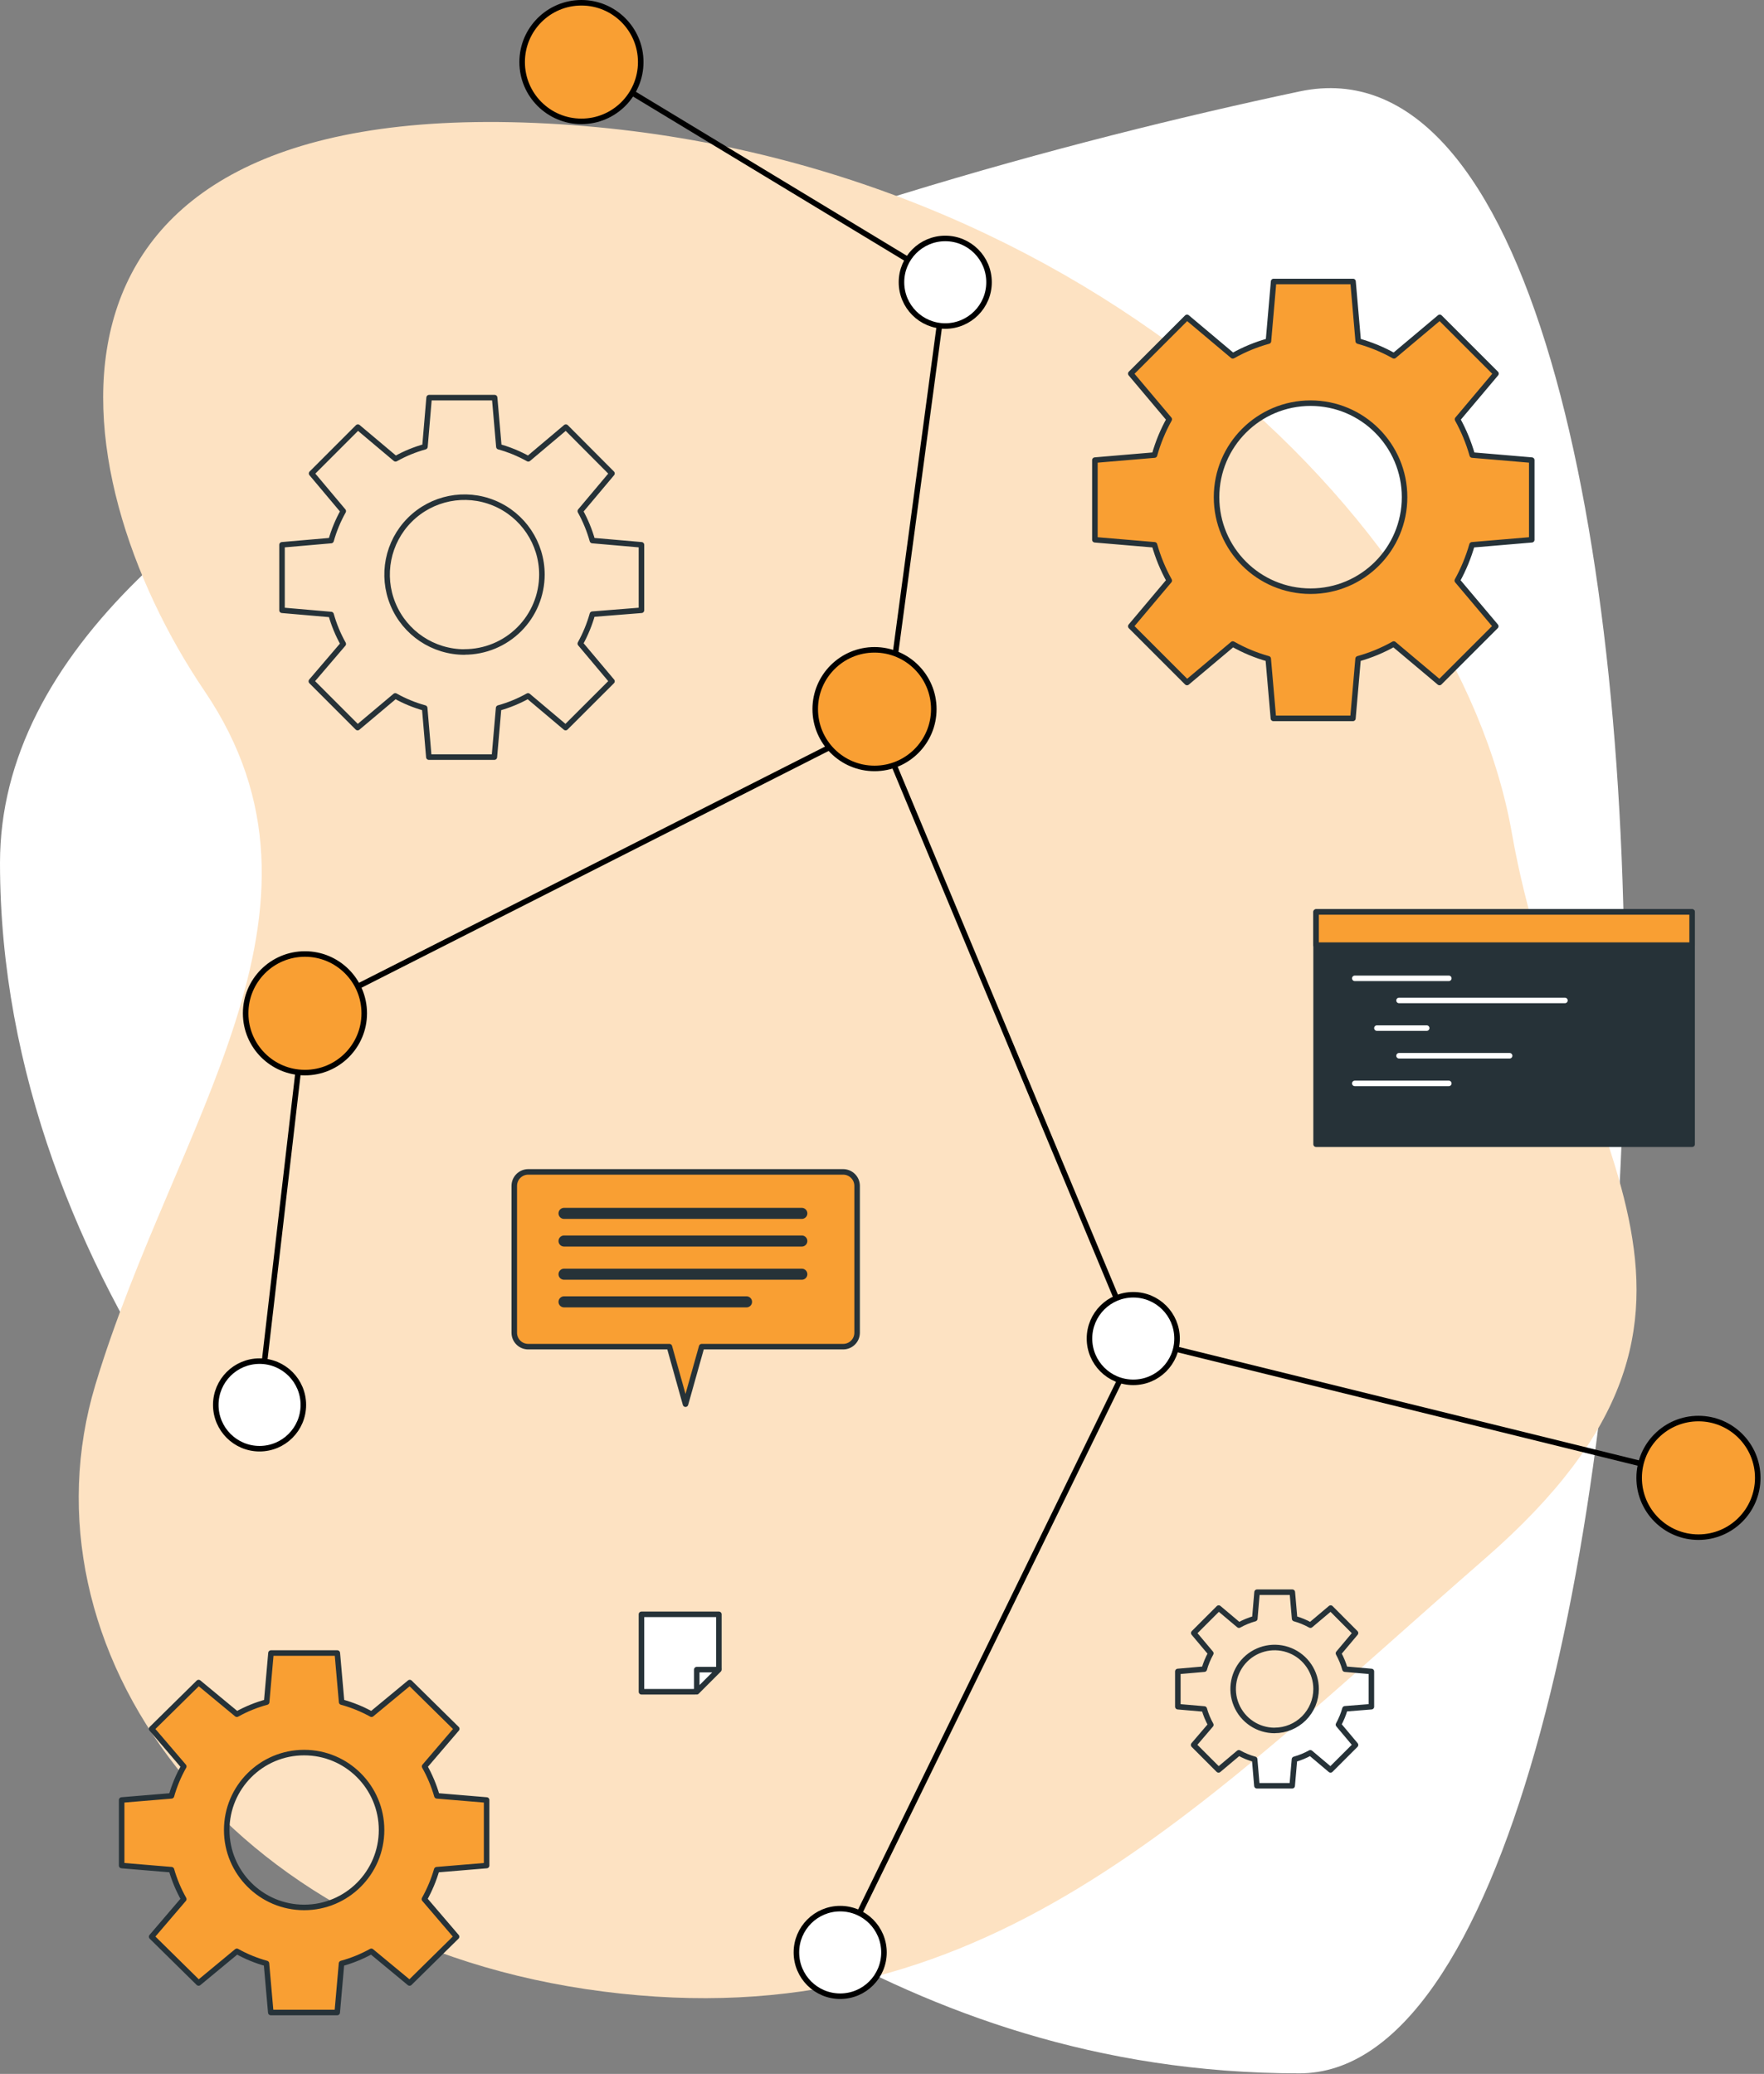 <?xml version="1.0" encoding="UTF-8"?>
<svg width="319px" height="375px" viewBox="0 0 319 375" version="1.1" xmlns="http://www.w3.org/2000/svg" xmlns:xlink="http://www.w3.org/1999/xlink">
    <rect x="0" y="0" width="319" height="375" fill="#808080" stroke="none"/>
    <title>Group 24 Copy</title>
    <g id="UI_1024" stroke="none" stroke-width="1" fill="none" fill-rule="evenodd">
        <g id="Group-24-Copy" transform="translate(0, 0)">
            <path d="M235,16.536 C151.789,34.164 3.63797881e-12,80.128 3.63797881e-12,156.013 C3.63797881e-12,231.899 58,293.399 88,311.899 C118,330.399 161.631,374.899 235,374.899 C308.369,374.899 318.211,-1.092 235,16.536 Z" id="Path-56-Copy-2" fill="#FFFFFF"></path>
            <g id="Group-23-Copy" transform="translate(14.235, 0)">
                <path d="M254.357,281.777 C201.64,327.703 163.773,368.933 94.852,360.104 C25.93,351.275 -11.222,297.643 3.011,250.395 C17.244,203.148 49.632,164.623 22.773,124.978 C-4.086,85.333 -13.89,18.145 82.582,22.234 C179.055,26.323 249.175,93.819 259.169,150.639 C269.163,207.46 307.075,235.851 254.357,281.777 Z" id="Path-57-Copy" fill="#FDE2C2"></path>
                <polyline id="Path-58" stroke="#000000" points="90.911 11.223 156.704 51.034 146.121 129.899 40.911 183.223 32.704 253.899"></polyline>
                <polyline id="Path-59" stroke="#000000" points="143.911 129.899 190.704 242.034 292.911 267.223"></polyline>
                <line x1="190.704" y1="244.617" x2="137.704" y2="353.034" id="Path-60" stroke="#000000"></line>
                <path d="M73.765,337.323 L73.765,325.474 L64.776,324.721 C64.242,322.869 63.496,321.084 62.55,319.399 L68.362,312.605 L59.865,304.237 L52.949,309.961 C51.245,309.017 49.43,308.281 47.545,307.768 L46.764,298.899 L34.767,298.899 L33.985,307.768 C32.105,308.279 30.296,309.015 28.598,309.961 L21.682,304.237 L13.186,312.605 L18.998,319.399 C18.045,321.081 17.298,322.867 16.772,324.721 L7.765,325.474 L7.765,337.323 L16.772,338.076 C17.301,339.929 18.048,341.715 18.998,343.398 L13.186,350.192 L21.682,358.56 L28.598,352.836 C30.285,353.779 32.083,354.516 33.951,355.029 L34.733,363.899 L46.747,363.899 L47.528,355.029 C49.407,354.515 51.216,353.779 52.915,352.836 L59.831,358.56 L68.328,350.192 L62.516,343.398 C63.459,341.712 64.205,339.927 64.742,338.076 L73.765,337.323 Z M40.765,344.899 C33.033,344.899 26.765,338.63 26.765,330.899 C26.765,323.167 33.033,316.899 40.765,316.899 C48.497,316.899 54.765,323.167 54.765,330.899 C54.765,338.63 48.497,344.899 40.765,344.899 Z" id="Shape-Copy" stroke="#263238" fill="#F99F33" fill-rule="nonzero" stroke-linecap="round" stroke-linejoin="round"></path>
                <path d="M262.765,97.599 L262.765,83.198 L252.006,82.283 C251.367,80.032 250.473,77.862 249.341,75.815 L256.297,67.557 L246.127,57.387 L237.849,64.343 C235.809,63.197 233.637,62.302 231.381,61.679 L230.445,50.899 L216.085,50.899 L215.15,61.679 C212.899,62.299 210.734,63.194 208.702,64.343 L200.424,57.387 L190.254,67.557 L197.21,75.815 C196.07,77.858 195.175,80.029 194.545,82.283 L183.765,83.198 L183.765,97.599 L194.545,98.514 C195.179,100.766 196.073,102.937 197.21,104.982 L190.254,113.24 L200.424,123.41 L208.702,116.454 C210.721,117.6 212.873,118.495 215.109,119.118 L216.045,129.899 L230.425,129.899 L231.361,119.118 C233.609,118.494 235.774,117.599 237.808,116.454 L246.087,123.41 L256.257,113.24 L249.3,104.982 C250.429,102.933 251.322,100.763 251.965,98.514 L262.765,97.599 Z M222.765,106.899 C213.376,106.899 205.765,99.287 205.765,89.899 C205.765,80.51 213.376,72.899 222.765,72.899 C232.154,72.899 239.765,80.51 239.765,89.899 C239.765,99.287 232.154,106.899 222.765,106.899 Z" id="Shape-Copy-2" stroke="#263238" fill="#F99F33" fill-rule="nonzero" stroke-linecap="round" stroke-linejoin="round"></path>
                <g id="freepik--speech-bubble--inject-2-copy-2" transform="translate(78.765, 211.899)" stroke="#263238" stroke-linecap="round" stroke-linejoin="round">
                    <path d="M59.481,0 L2.519,0 C1.13,0.006 0.006,1.13 0,2.519 L0,29.094 C0.006,30.48 1.132,31.601 2.519,31.601 L28.054,31.601 L30.965,42 L33.889,31.601 L59.481,31.601 C60.868,31.601 61.994,30.48 62,29.094 L62,2.519 C61.994,1.13 60.87,0.006 59.481,0 Z" id="Path" fill="#F99F33" fill-rule="nonzero"></path>
                    <line x1="9" y1="7.5" x2="52" y2="7.5" id="Path" stroke-width="2"></line>
                    <line x1="9" y1="12.5" x2="52" y2="12.5" id="Path" stroke-width="2"></line>
                    <line x1="9" y1="18.5" x2="52" y2="18.5" id="Path" stroke-width="2"></line>
                    <line x1="9" y1="23.5" x2="42" y2="23.5" id="Path" stroke-width="2"></line>
                </g>
                <g id="Group-7-Copy-2" transform="translate(223.765, 164.899)" stroke-linecap="round" stroke-linejoin="round">
                    <rect id="Rectangle" stroke="#263238" fill="#263238" fill-rule="nonzero" x="0" y="0" width="68" height="42"></rect>
                    <rect id="Rectangle" stroke="#263238" fill="#F99F33" fill-rule="nonzero" x="0" y="0" width="68" height="6"></rect>
                    <line x1="7" y1="12" x2="24" y2="12" id="Path" stroke="#FFFFFF"></line>
                    <line x1="15" y1="16" x2="45" y2="16" id="Path" stroke="#FFFFFF"></line>
                    <line x1="11" y1="21" x2="20" y2="21" id="Path" stroke="#FFFFFF"></line>
                    <line x1="15" y1="26" x2="35" y2="26" id="Path" stroke="#FFFFFF"></line>
                    <line x1="7" y1="31" x2="24" y2="31" id="Path" stroke="#FFFFFF"></line>
                </g>
                <g id="Group-8-Copy-4" transform="translate(101.765, 291.899)" fill="#FFFFFF" fill-rule="nonzero" stroke="#263238" stroke-linecap="round" stroke-linejoin="round">
                    <polygon id="Path" points="14 0 14 9.715 9.715 14 0 14 0 0"></polygon>
                    <polygon id="Path" points="14 10 10 14 10 10"></polygon>
                </g>
                <path d="M101.765,110.348 L101.765,98.512 L92.893,97.741 C92.371,95.89 91.637,94.105 90.707,92.422 L96.433,85.607 L88.095,77.234 L81.299,82.963 C79.62,82.025 77.835,81.291 75.982,80.775 L75.212,71.899 L63.366,71.899 L62.611,80.775 C60.757,81.288 58.972,82.022 57.294,82.963 L50.483,77.234 L42.114,85.607 L47.84,92.422 C46.898,94.101 46.158,95.887 45.638,97.741 L36.765,98.512 L36.765,110.348 L45.638,111.119 C46.158,112.973 46.898,114.759 47.84,116.438 L42.067,123.19 L50.435,131.563 L57.247,125.834 C58.925,126.775 60.71,127.509 62.564,128.022 L63.319,136.899 L75.164,136.899 L75.935,128.022 C77.788,127.506 79.573,126.772 81.252,125.834 L88.048,131.563 L96.433,123.19 L90.707,116.376 C91.637,114.692 92.371,112.907 92.893,111.056 L101.765,110.348 Z M69.782,117.899 C64.118,117.905 59.008,114.498 56.836,109.267 C54.664,104.036 55.858,98.012 59.861,94.005 C63.863,89.998 69.886,88.797 75.119,90.963 C80.353,93.129 83.765,98.235 83.765,103.899 C83.761,107.612 82.282,111.171 79.654,113.793 C77.025,116.416 73.463,117.887 69.75,117.883 L69.782,117.899 Z" id="Shape-Copy-4" stroke="#263238" stroke-linecap="round" stroke-linejoin="round"></path>
                <path d="M233.765,308.602 L233.765,302.229 L228.988,301.814 C228.707,300.817 228.312,299.856 227.811,298.949 L230.894,295.28 L226.404,290.771 L222.745,293.856 C221.841,293.351 220.88,292.956 219.882,292.678 L219.467,287.899 L213.089,287.899 L212.682,292.678 C211.684,292.954 210.723,293.35 209.819,293.856 L206.152,290.771 L201.645,295.28 L204.729,298.949 C204.221,299.854 203.823,300.815 203.543,301.814 L198.765,302.229 L198.765,308.602 L203.543,309.017 C203.823,310.016 204.221,310.977 204.729,311.882 L201.62,315.517 L206.126,320.026 L209.794,316.941 C210.697,317.447 211.659,317.843 212.657,318.119 L213.063,322.899 L219.442,322.899 L219.857,318.119 C220.854,317.841 221.816,317.446 222.72,316.941 L226.379,320.026 L230.894,315.517 L227.811,311.848 C228.312,310.941 228.707,309.98 228.988,308.983 L233.765,308.602 Z M216.274,312.899 C213.24,312.902 210.502,311.077 209.339,308.275 C208.175,305.472 208.815,302.245 210.959,300.098 C213.103,297.952 216.33,297.308 219.134,298.469 C221.937,299.629 223.765,302.364 223.765,305.399 C223.763,307.388 222.971,309.294 221.563,310.699 C220.154,312.104 218.246,312.892 216.257,312.89 L216.274,312.899 Z" id="Shape-Copy-5" stroke="#263238" stroke-linecap="round" stroke-linejoin="round"></path>
                <circle id="Oval-Copy-17" stroke="#000000" fill="#F99F33" cx="40.911" cy="183.223" r="10.723"></circle>
                <circle id="Oval-Copy-24" stroke="#000000" fill="#F99F33" cx="143.911" cy="128.223" r="10.723"></circle>
                <circle id="Oval-Copy-23" stroke="#000000" fill="#F99F33" cx="90.911" cy="11.223" r="10.723"></circle>
                <circle id="Oval-Copy-20" stroke="#000000" fill="#F99F33" cx="292.911" cy="267.223" r="10.723"></circle>
                <circle id="Oval-Copy-22" stroke="#000000" fill="#FFFFFF" cx="32.704" cy="254.034" r="7.918"></circle>
                <circle id="Oval-Copy-18" stroke="#000000" fill="#FFFFFF" cx="156.704" cy="51.034" r="7.918"></circle>
                <circle id="Oval-Copy-21" stroke="#000000" fill="#FFFFFF" cx="190.704" cy="242.034" r="7.918"></circle>
                <circle id="Oval-Copy-19" stroke="#000000" fill="#FFFFFF" cx="137.704" cy="353.034" r="7.918"></circle>
            </g>
        </g>
    </g>
</svg>